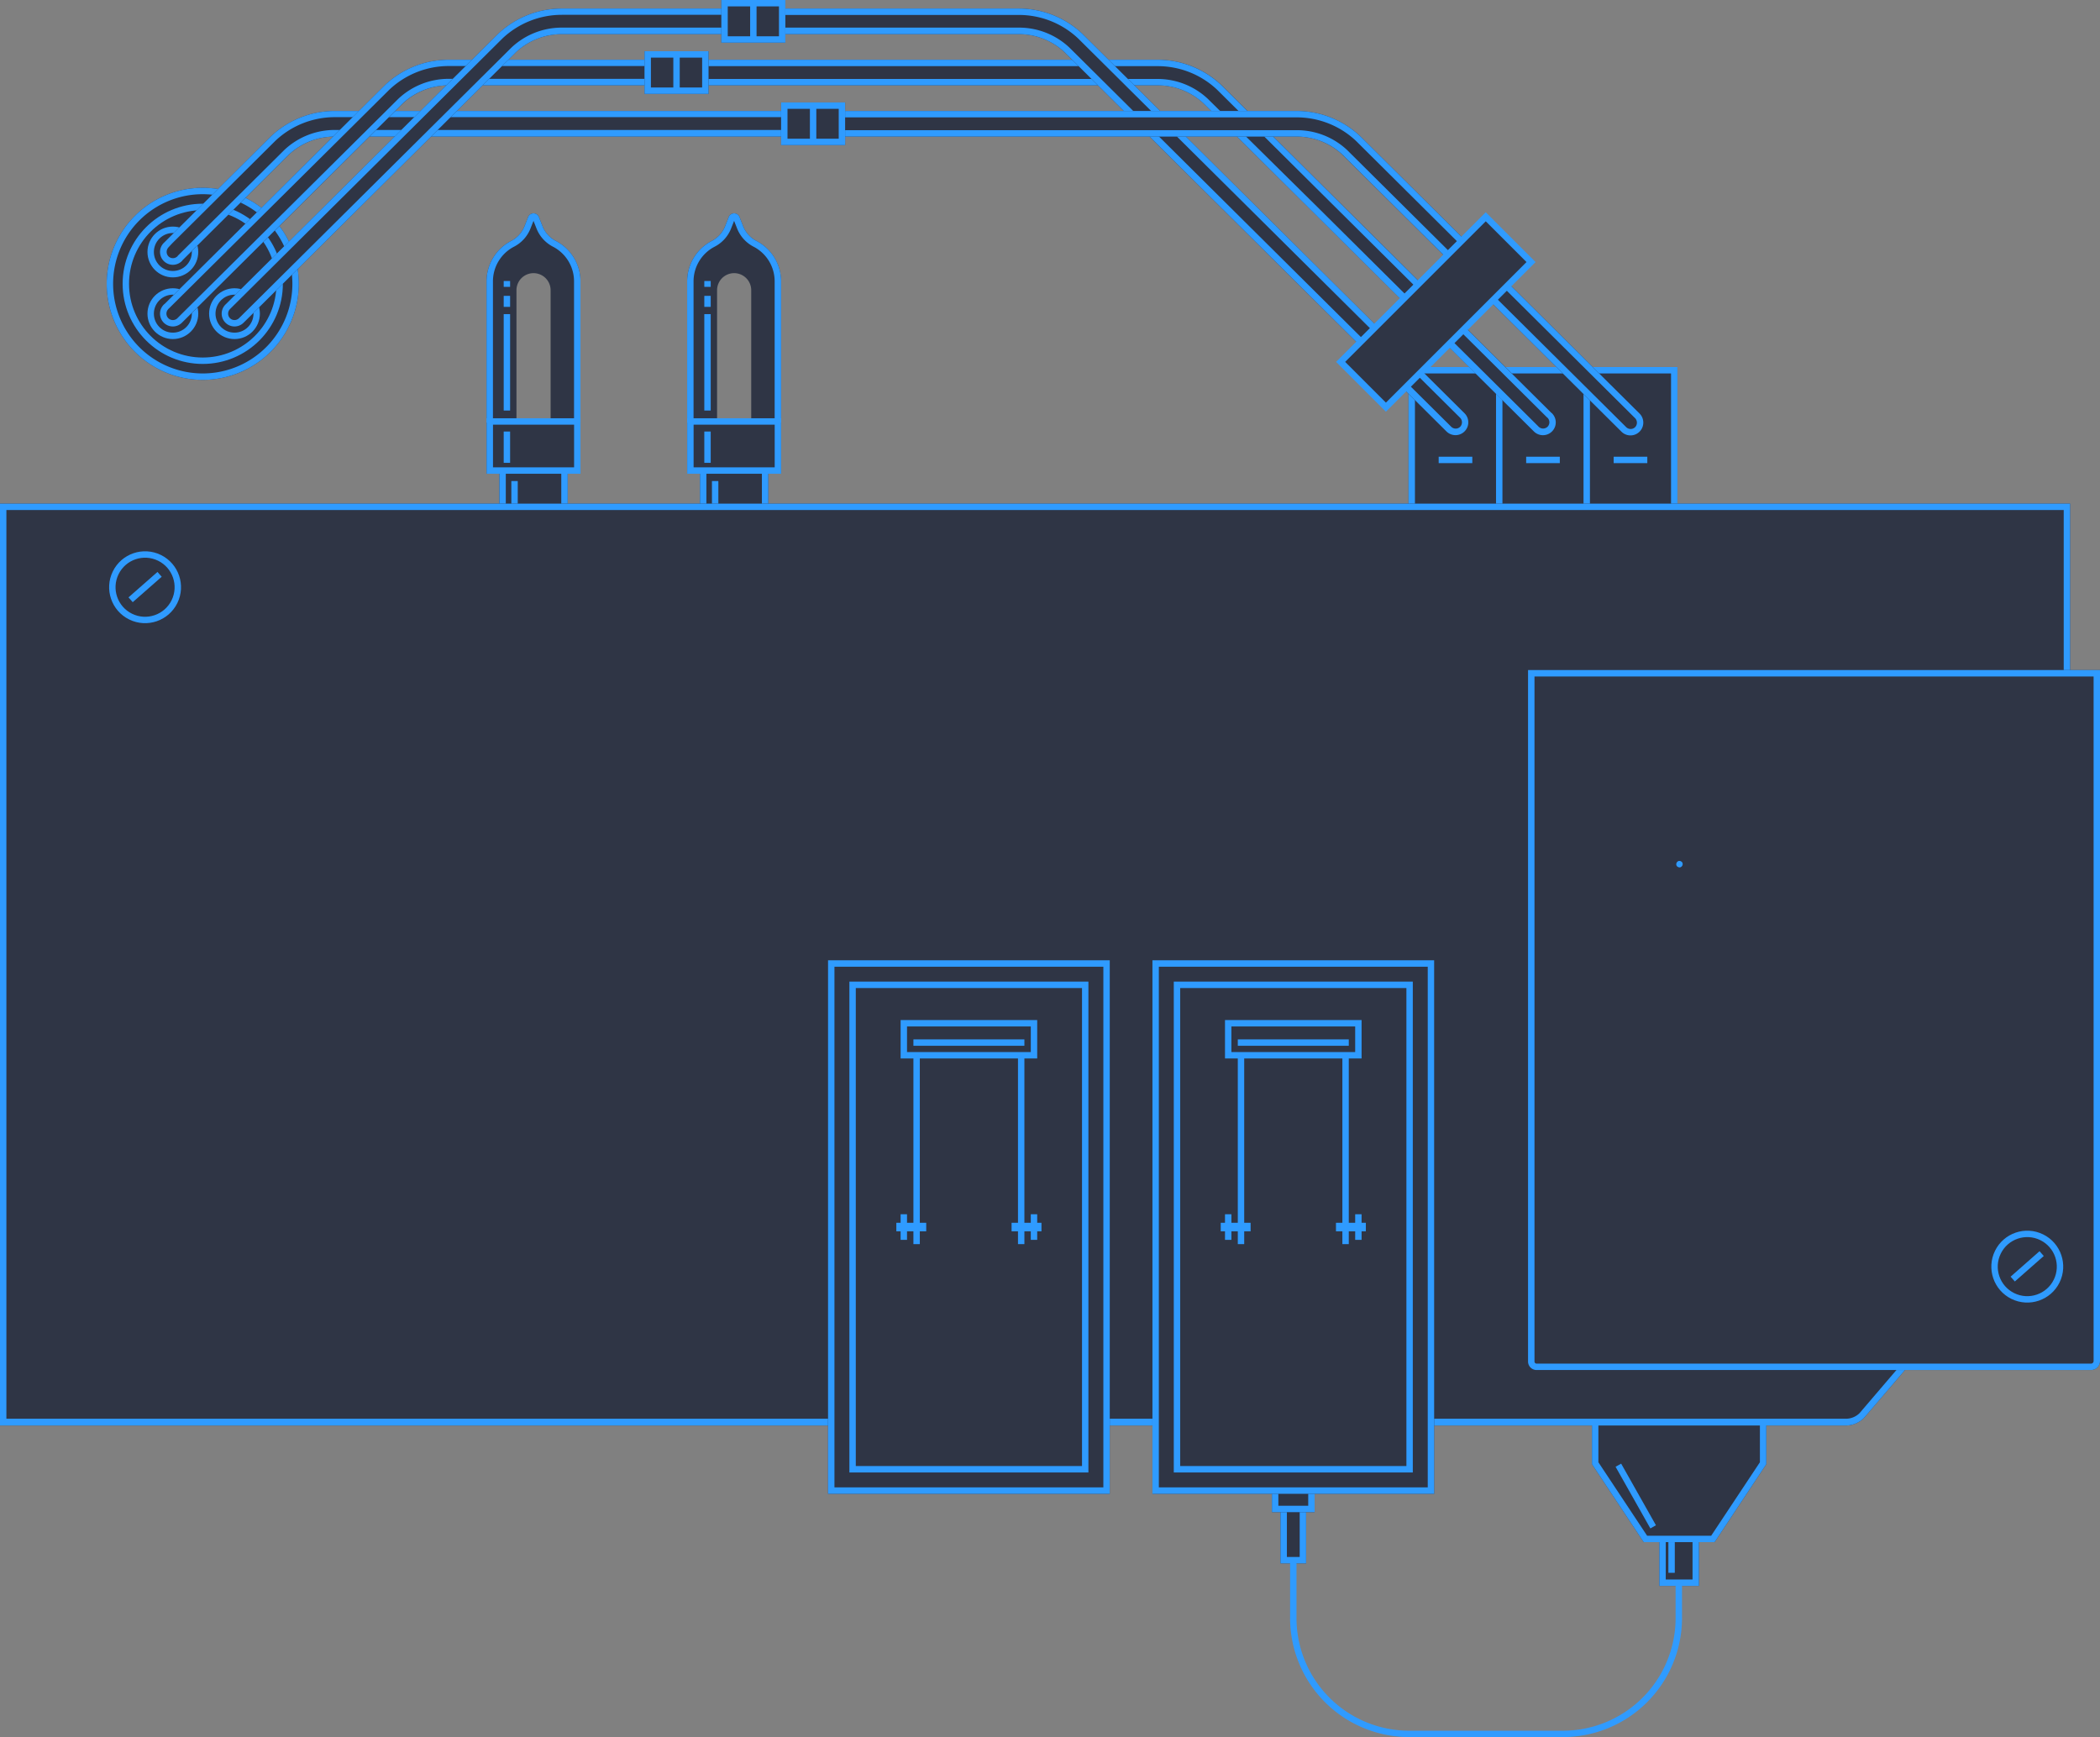<svg id="9f888932-662a-41a0-96c9-521d461c162b" data-name="L01" xmlns="http://www.w3.org/2000/svg" width="492" height="407" viewBox="0 0 492 407"><rect x="0" y="0" width="492" height="407" fill="#808080" stroke="none"/><title>Machine dark 06 Base 02</title><g id="f7d8b876-b1e2-4b40-8ff9-f50c1081bdce" data-name="Machine dark 06 Base 02"><rect x="384" y="444" width="62" height="22" transform="translate(796 -298) rotate(90)" style="fill:#2f3545"/><line x1="344.94" y1="107.76" x2="337.06" y2="107.76" style="fill:#f6f6f6;stroke:#2f9bff;stroke-miterlimit:10;stroke-width:1.5px"/><path d="M404,424v62h22V424H404Zm1.5,1.5h19v59h-19v-59Z" transform="translate(-74 -338)" style="fill:#2f9bff"/><rect x="404.5" y="444" width="62" height="22" transform="translate(816.5 -318.5) rotate(90)" style="fill:#2f3545"/><line x1="365.44" y1="107.76" x2="357.56" y2="107.76" style="fill:#f6f6f6;stroke:#2f9bff;stroke-miterlimit:10;stroke-width:1.5px"/><path d="M424.5,424v62h22V424h-22Zm1.5,1.5h19v59H426v-59Z" transform="translate(-74 -338)" style="fill:#2f9bff"/><rect x="425" y="444" width="62" height="22" transform="translate(837 -339) rotate(90)" style="fill:#2f3545"/><line x1="385.94" y1="107.76" x2="378.06" y2="107.76" style="fill:#f6f6f6;stroke:#2f9bff;stroke-miterlimit:10;stroke-width:1.5px"/><path d="M445,424v62h22V424H445Zm1.5,1.5h19v59h-19v-59Z" transform="translate(-74 -338)" style="fill:#2f9bff"/><circle cx="47.5" cy="66.5" r="22.5" style="fill:#2f3545"/><path d="M121.5,427A22.5,22.5,0,1,0,99,404.5,22.5,22.5,0,0,0,121.5,427Zm0-43.5a21,21,0,1,1-21,21A21,21,0,0,1,121.5,383.5Z" transform="translate(-74 -338)" style="fill:#2f9bff"/><circle cx="47.5" cy="66.5" r="18.02" style="fill:none;stroke:#2f9bff;stroke-miterlimit:10;stroke-width:1.5px"/><circle cx="40.5" cy="73.49" r="5.2" style="fill:none;stroke:#2f9bff;stroke-miterlimit:10;stroke-width:1.5px"/><circle cx="54.94" cy="73.49" r="5.2" style="fill:none;stroke:#2f9bff;stroke-miterlimit:10;stroke-width:1.5px"/><circle cx="40.5" cy="59.04" r="5.2" style="fill:none;stroke:#2f9bff;stroke-miterlimit:10;stroke-width:1.5px"/><path d="M112.38,394.92l0,0,25.14-25A21.77,21.77,0,0,1,152.44,364H262.88v6H152.44a15.69,15.69,0,0,0-10.77,4.25l-24.87,24.7c-0.06.07-.11,0.16-0.18,0.23A3,3,0,0,1,112.38,394.92Z" transform="translate(-74 -338)" style="fill:#2f3545"/><path d="M112.37,399.16a3,3,0,0,0,4.25,0c0.07-.07.12-0.15,0.18-0.23l24.87-24.7A15.69,15.69,0,0,1,152.44,370H262.88v-6H152.44a21.77,21.77,0,0,0-14.94,5.93l-25.14,25,0,0A3,3,0,0,0,112.37,399.16Zm1.07-3.18,0.94-1,24.15-24a20.27,20.27,0,0,1,13.91-5.53H261.38v3H152.44a17.2,17.2,0,0,0-11.82,4.68l-24.92,24.75-0.13.17a1.5,1.5,0,0,1-2.12,0A1.51,1.51,0,0,1,113.44,396Z" transform="translate(-74 -338)" style="fill:#2f9bff"/><path d="M112.38,409.36c0.06-.06.13-0.11,0.2-0.16l51.63-51.27A21.77,21.77,0,0,1,179.14,352h52.44v6H179.14a15.69,15.69,0,0,0-10.77,4.25l-51.74,51.38h0A3,3,0,0,1,112.38,409.36Z" transform="translate(-74 -338)" style="fill:#2f3545"/><path d="M112.37,413.61a3,3,0,0,0,4.25,0h0l51.74-51.38A15.69,15.69,0,0,1,179.14,358h52.44v-6H179.14a21.77,21.77,0,0,0-14.94,5.93L112.58,409.2c-0.06.05-.14,0.1-0.2,0.16A3,3,0,0,0,112.37,413.61Zm1-3.16,0.17-.14L165.23,359a20.27,20.27,0,0,1,13.91-5.53h50.94v3H179.14a17.2,17.2,0,0,0-11.82,4.68l-50.68,50.33,0,0-1.1,1.1a1.51,1.51,0,0,1-2.08,0A1.5,1.5,0,0,1,113.41,410.45Z" transform="translate(-74 -338)" style="fill:#2f9bff"/><path d="M126.83,409.36l0,0,63.85-63.4A21.77,21.77,0,0,1,205.64,340h42.44v6H205.64a15.69,15.69,0,0,0-10.77,4.25l-63.81,63.37A3,3,0,1,1,126.83,409.36Z" transform="translate(-74 -338)" style="fill:#2f3545"/><path d="M126.82,413.61a3,3,0,0,0,4.25,0l63.81-63.37A15.69,15.69,0,0,1,205.64,346h42.44v-6H205.64a21.77,21.77,0,0,0-14.94,5.93l-63.85,63.4,0,0A3,3,0,0,0,126.82,413.61Zm1-3.13L191.73,347a20.27,20.27,0,0,1,13.91-5.53h40.94v3H205.64a17.2,17.2,0,0,0-11.82,4.68L130,412.55a1.49,1.49,0,0,1-1.06.44,1.47,1.47,0,0,1-1.06-.44A1.52,1.52,0,0,1,127.83,410.48Z" transform="translate(-74 -338)" style="fill:#2f9bff"/><rect x="258" y="364.37" width="13.25" height="6.25" transform="translate(455.26 396.99) rotate(-180)" style="fill:#f6f6f6;stroke:#2f9bff;stroke-miterlimit:10;stroke-width:1.5px"/><line x1="190.63" y1="26.37" x2="190.63" y2="32.62" style="fill:none;stroke:#2f9bff;stroke-miterlimit:10;stroke-width:1.5px"/><path d="M345.22,352a21.77,21.77,0,0,1,14.94,5.93l25.63,25.46h0l26,25.81c0.06,0.05.14,0.1,0.2,0.16s0.1,0.12.15,0.19l25.29,25.11c0.06,0.05.14,0.1,0.2,0.16a3,3,0,0,1-4.24,4.25h0l-25.63-25.46h0L356,362.25A15.69,15.69,0,0,0,345.22,358H234.79v-6H345.22Z" transform="translate(-74 -338)" style="fill:#2f3545"/><path d="M234.79,352v6H345.22A15.69,15.69,0,0,1,356,362.25l51.74,51.38h0l25.63,25.46h0a3,3,0,0,0,4.24-4.25c-0.06-.06-0.13-0.11-0.2-0.16l-51.63-51.27h0l-25.63-25.46A21.77,21.77,0,0,0,345.22,352H234.79Zm1.5,1.5H345.22A20.27,20.27,0,0,1,359.13,359l51.64,51.29h0l25.63,25.46,0.17,0.14a1.5,1.5,0,0,1,0,2.1,1.51,1.51,0,0,1-2.08,0l-1.1-1.1,0,0-50.68-50.33h0L357,361.18a17.2,17.2,0,0,0-11.82-4.68H236.29v-3Z" transform="translate(-74 -338)" style="fill:#2f9bff"/><path d="M312.67,340a21.77,21.77,0,0,1,14.94,5.93l25.63,25.46h0l38.21,37.95,0,0,0,0,25.58,25.4,0,0a3,3,0,0,1-4.24,4.25l-25.63-25.45h0l-63.81-63.37A15.69,15.69,0,0,0,312.67,346H253.23v-6h59.44Z" transform="translate(-74 -338)" style="fill:#2f3545"/><path d="M253.23,340v6h59.44a15.69,15.69,0,0,1,10.77,4.25l63.81,63.37h0l25.63,25.46a3,3,0,1,0,4.24-4.25l0,0-25.6-25.43h0L327.6,345.93A21.77,21.77,0,0,0,312.67,340H253.23Zm1.5,1.5h57.94A20.27,20.27,0,0,1,326.58,347l63.9,63.45h0l25.63,25.46a1.52,1.52,0,0,1,0,2.07,1.47,1.47,0,0,1-1.06.44,1.49,1.49,0,0,1-1.06-.44l-63.81-63.37h0l-25.63-25.46a17.2,17.2,0,0,0-11.82-4.68H254.73v-3Z" transform="translate(-74 -338)" style="fill:#2f9bff"/><path d="M377.77,364a21.77,21.77,0,0,1,14.94,5.93l1.53,1.52h0l63.85,63.4,0,0a3,3,0,0,1-4.24,4.25l-40-39.69a3,3,0,0,1-.33-0.27c-0.07-.07-0.12-0.15-0.18-0.23l-24.87-24.7A15.69,15.69,0,0,0,377.77,370H267.37v-6H377.77Z" transform="translate(-74 -338)" style="fill:#2f3545"/><path d="M267.37,364v6H377.77a15.69,15.69,0,0,1,10.77,4.25l24.87,24.7h0l40.47,40.19a3,3,0,1,0,4.24-4.25l0,0-63.85-63.4h0l-1.53-1.52A21.77,21.77,0,0,0,377.77,364H267.37Zm1.5,1.5H377.77A20.27,20.27,0,0,1,391.68,371l24.15,24h0l41.27,41a1.52,1.52,0,0,1,0,2.07,1.47,1.47,0,0,1-1.06.44,1.49,1.49,0,0,1-1.06-.44l-63.81-63.37h0l-1.53-1.52a17.2,17.2,0,0,0-11.82-4.68H268.88v-3Z" transform="translate(-74 -338)" style="fill:#2f9bff"/><rect x="243" y="338" width="15" height="10" transform="translate(427 348) rotate(-180)" style="fill:#2f3545"/><line x1="176.5" y1="1" x2="176.5" y2="9" style="fill:none;stroke:#2f9bff;stroke-miterlimit:10;stroke-width:1.5px"/><path d="M243,338v10h15V338H243Zm1.5,1.5h12v7h-12v-7Z" transform="translate(-74 -338)" style="fill:#2f9bff"/><rect x="225" y="350" width="15" height="10" transform="translate(391 372) rotate(-180)" style="fill:#2f3545"/><line x1="158.5" y1="13" x2="158.5" y2="21" style="fill:none;stroke:#2f9bff;stroke-miterlimit:10;stroke-width:1.5px"/><path d="M225,350v10h15V350H225Zm1.5,1.5h12v7h-12v-7Z" transform="translate(-74 -338)" style="fill:#2f9bff"/><rect x="257" y="362" width="15" height="10" transform="translate(455 396) rotate(-180)" style="fill:#2f3545"/><line x1="190.5" y1="25" x2="190.5" y2="33" style="fill:none;stroke:#2f9bff;stroke-miterlimit:10;stroke-width:1.5px"/><path d="M257,362v10h15V362H257Zm1.5,1.5h12v7h-12v-7Z" transform="translate(-74 -338)" style="fill:#2f9bff"/><rect x="402.89" y="387.05" width="15" height="48.08" transform="translate(336.89 -507.78) rotate(45)" style="fill:#2f3545;stroke:#2f9bff;stroke-miterlimit:10;stroke-width:1.5px"/><rect x="374" y="692" width="6" height="12.3" transform="translate(680 1058.3) rotate(-180)" style="fill:#2f3545"/><polygon points="301.5 354 301.5 364.8 304.5 364.8 304.5 354 306 354 306 366.3 300 366.3 300 354 301.5 354" style="fill:#2f9bff"/><rect x="372" y="687" width="10" height="5.3" transform="translate(680 1041.3) rotate(-180)" style="fill:#2f3545"/><polygon points="299.5 349 299.5 352.8 306.5 352.8 306.5 349 308 349 308 354.3 298 354.3 298 349 299.5 349" style="fill:#2f9bff"/><path d="M204.3,394.49a6.65,6.65,0,0,1-3.16-3.4l-0.88-2.24a1.36,1.36,0,0,0-2.53,0l-0.88,2.24a6.65,6.65,0,0,1-3.16,3.4,10.65,10.65,0,0,0-5.7,9.43V449h3v11h16V449h3V403.92A10.65,10.65,0,0,0,204.3,394.49ZM203,436h-8V406a4,4,0,0,1,8,0v30Z" transform="translate(-74 -338)" style="fill:#2f3545"/><path d="M251.3,394.49a6.65,6.65,0,0,1-3.16-3.4l-0.88-2.24a1.36,1.36,0,0,0-2.53,0l-0.88,2.24a6.65,6.65,0,0,1-3.16,3.4,10.65,10.65,0,0,0-5.7,9.43V449h3v11h16V449h3V403.92A10.65,10.65,0,0,0,251.3,394.49ZM250,436h-8V406a4,4,0,0,1,8,0v30Z" transform="translate(-74 -338)" style="fill:#2f3545"/><line x1="118.76" y1="67.22" x2="118.76" y2="65.84" style="fill:#f6f6f6"/><rect x="118.01" y="65.84" width="1.5" height="1.37" style="fill:#2f9bff"/><rect x="118.01" y="69.32" width="1.5" height="2.58" style="fill:#2f9bff"/><rect x="118.01" y="73.6" width="1.5" height="22.59" style="fill:#2f9bff"/><rect x="119.8" y="112.71" width="1.5" height="6.88" style="fill:#2f9bff"/><rect x="118.01" y="101.11" width="1.5" height="7.33" style="fill:#2f9bff"/><path d="M204.3,394.49a6.65,6.65,0,0,1-3.16-3.4l-0.88-2.24a1.36,1.36,0,0,0-2.53,0l-0.88,2.24a6.65,6.65,0,0,1-3.16,3.4,10.65,10.65,0,0,0-5.7,9.43V437h1.5V403.92a9.14,9.14,0,0,1,4.9-8.1,8.18,8.18,0,0,0,3.85-4.17l0.75-1.9,0.75,1.9a8.18,8.18,0,0,0,3.85,4.17,9.14,9.14,0,0,1,4.9,8.1V437H210V403.92A10.65,10.65,0,0,0,204.3,394.49Z" transform="translate(-74 -338)" style="fill:#2f9bff"/><path d="M188,436v13h22V436H188Zm20.5,11.5h-19v-10h19v10Z" transform="translate(-74 -338)" style="fill:#2f9bff"/><rect x="117" y="110" width="1.5" height="12" style="fill:#2f9bff"/><rect x="131.5" y="110" width="1.5" height="12" style="fill:#2f9bff"/><line x1="165.76" y1="67.22" x2="165.76" y2="65.84" style="fill:#f6f6f6"/><rect x="165.01" y="65.84" width="1.5" height="1.37" style="fill:#2f9bff"/><rect x="165.01" y="69.32" width="1.5" height="2.58" style="fill:#2f9bff"/><rect x="165.01" y="73.6" width="1.5" height="22.59" style="fill:#2f9bff"/><rect x="166.8" y="112.71" width="1.5" height="6.88" style="fill:#2f9bff"/><rect x="165.01" y="101.11" width="1.5" height="7.33" style="fill:#2f9bff"/><path d="M251.3,394.49a6.65,6.65,0,0,1-3.16-3.4l-0.88-2.24a1.36,1.36,0,0,0-2.53,0l-0.88,2.24a6.65,6.65,0,0,1-3.16,3.4,10.65,10.65,0,0,0-5.7,9.43V437h1.5V403.92a9.14,9.14,0,0,1,4.9-8.1,8.18,8.18,0,0,0,3.85-4.17l0.75-1.9,0.75,1.9a8.18,8.18,0,0,0,3.85,4.17,9.14,9.14,0,0,1,4.9,8.1V437H257V403.92A10.65,10.65,0,0,0,251.3,394.49Z" transform="translate(-74 -338)" style="fill:#2f9bff"/><path d="M235,436v13h22V436H235Zm20.5,11.5h-19v-10h19v10Z" transform="translate(-74 -338)" style="fill:#2f9bff"/><rect x="164" y="110" width="1.5" height="12" style="fill:#2f9bff"/><rect x="178.5" y="110" width="1.5" height="12" style="fill:#2f9bff"/><polygon points="372.98 326.67 372.98 343.06 385.1 361.33 388.76 361.33 388.76 371.58 398.04 371.58 398.04 361.33 401.7 361.33 413.82 343.06 413.82 326.67 372.98 326.67" style="fill:#2f3545"/><path d="M74,672H506.42a6.07,6.07,0,0,0,4.29-1.78l46.5-54.38a6.07,6.07,0,0,0,1.78-4.29V456H74V672Z" transform="translate(-74 -338)" style="fill:#2f3545"/><path d="M74,456V672H506.42a6.07,6.07,0,0,0,4.29-1.78l46.5-54.38a6.07,6.07,0,0,0,1.78-4.29V456H74Zm1.5,1.5h482v154a4.54,4.54,0,0,1-1.34,3.23l0,0-46.5,54.38a4.54,4.54,0,0,1-3.19,1.3H75.5v-213Z" transform="translate(-74 -338)" style="fill:#2f9bff"/><path d="M432,495H566V656.9a2.1,2.1,0,0,1-2.1,2.1H434a2,2,0,0,1-2-2V495Z" transform="translate(-74 -338)" style="fill:#2f3545"/><circle cx="107.99" cy="475.55" r="7.67" transform="translate(-440.4 24.61) rotate(-63.81)" style="fill:none;stroke:#2f9bff;stroke-miterlimit:10;stroke-width:1.5px"/><line x1="30.6" y1="140.53" x2="37.39" y2="134.57" style="fill:#f6f6f6;stroke:#2f9bff;stroke-miterlimit:10;stroke-width:1.5px"/><circle cx="548.94" cy="634.71" r="7.67" transform="translate(-336.86 509.23) rotate(-63.81)" style="fill:none;stroke:#2f9bff;stroke-miterlimit:10;stroke-width:1.5px"/><line x1="471.55" y1="299.69" x2="478.33" y2="293.72" style="fill:#f6f6f6;stroke:#2f9bff;stroke-miterlimit:10;stroke-width:1.5px"/><path d="M426,745H404.16a27.91,27.91,0,0,1-27.91-27.91V703.86h1.5v13.24a26.41,26.41,0,0,0,26.41,26.41h36a26.41,26.41,0,0,0,26.41-26.41v-8.3h1.5v8.3A27.91,27.91,0,0,1,440.15,745H426Z" transform="translate(-74 -338)" style="fill:#2f9bff"/><line x1="391.63" y1="361.33" x2="391.63" y2="368.51" style="fill:#f6f6f6;stroke:#2f9bff;stroke-miterlimit:10;stroke-width:1.5px"/><line x1="379.16" y1="343.3" x2="387.31" y2="357.74" style="fill:#f6f6f6;stroke:#2f9bff;stroke-miterlimit:10;stroke-width:1.5px"/><path d="M432,495V657a2,2,0,0,0,2,2H563.9a2.1,2.1,0,0,0,2.1-2.1V495H432Zm1.5,1.5h131V656.9a0.6,0.6,0,0,1-.6.6H434a0.49,0.49,0,0,1-.49-0.49V496.5Z" transform="translate(-74 -338)" style="fill:#2f9bff"/><polygon points="412.32 333 412.32 342.61 400.9 359.83 385.9 359.83 374.48 342.61 374.48 333 372.98 333 372.98 343.06 385.1 361.33 401.7 361.33 413.82 343.06 413.82 333 412.32 333" style="fill:#2f9bff"/><polygon points="396.54 361 396.54 370.08 390.26 370.08 390.26 361 388.76 361 388.76 371.58 398.04 371.58 398.04 361 396.54 361" style="fill:#2f9bff"/><rect x="194" y="225" width="66" height="125" style="fill:#2f3545"/><path d="M268,563V688h66V563H268Zm1.5,1.5h63v122h-63v-122Z" transform="translate(-74 -338)" style="fill:#2f9bff"/><rect x="238.5" y="247.5" width="1.5" height="44" style="fill:#2f9bff"/><rect x="214" y="247.5" width="1.5" height="44" style="fill:#2f9bff"/><polygon points="237 286.5 241.5 286.5 241.5 284.5 243 284.5 243 286.5 244 286.5 244 288.5 243 288.5 243 290.5 241.5 290.5 241.5 288.5 237 288.5 237 286.5" style="fill:#2f9bff"/><rect x="214" y="243.53" width="26" height="1.5" style="fill:#2f9bff"/><path d="M285,577v9h32v-9H285Zm1.5,1.5h29v6h-29v-6Z" transform="translate(-74 -338)" style="fill:#2f9bff"/><polygon points="210 286.5 211 286.5 211 284.5 212.5 284.5 212.5 286.5 217 286.5 217 288.5 212.5 288.5 212.5 290.5 211 290.5 211 288.5 210 288.5 210 286.5" style="fill:#2f9bff"/><path d="M273,568V683h56V568H273Zm1.5,1.5h53v112h-53v-112Z" transform="translate(-74 -338)" style="fill:#2f9bff"/><rect x="270" y="225" width="66" height="125" style="fill:#2f3545"/><path d="M344,563V688h66V563H344Zm1.5,1.5h63v122h-63v-122Z" transform="translate(-74 -338)" style="fill:#2f9bff"/><rect x="314.5" y="247.5" width="1.5" height="44" style="fill:#2f9bff"/><rect x="290" y="247.5" width="1.5" height="44" style="fill:#2f9bff"/><polygon points="313 286.5 317.5 286.5 317.5 284.5 319 284.5 319 286.5 320 286.5 320 288.5 319 288.5 319 290.5 317.5 290.5 317.5 288.5 313 288.5 313 286.5" style="fill:#2f9bff"/><rect x="290" y="243.53" width="26" height="1.5" style="fill:#2f9bff"/><path d="M361,577v9h32v-9H361Zm1.5,1.5h29v6h-29v-6Z" transform="translate(-74 -338)" style="fill:#2f9bff"/><polygon points="286 286.5 287 286.5 287 284.5 288.5 284.5 288.5 286.5 293 286.5 293 288.5 288.5 288.5 288.5 290.5 287 290.5 287 288.5 286 288.5 286 286.5" style="fill:#2f9bff"/><path d="M349,568V683h56V568H349Zm1.5,1.5h53v112h-53v-112Z" transform="translate(-74 -338)" style="fill:#2f9bff"/><circle cx="467.47" cy="540.47" r="0.75" transform="translate(-294.93 394.13) rotate(-64.7)" style="fill:#2f9bff"/></g></svg>